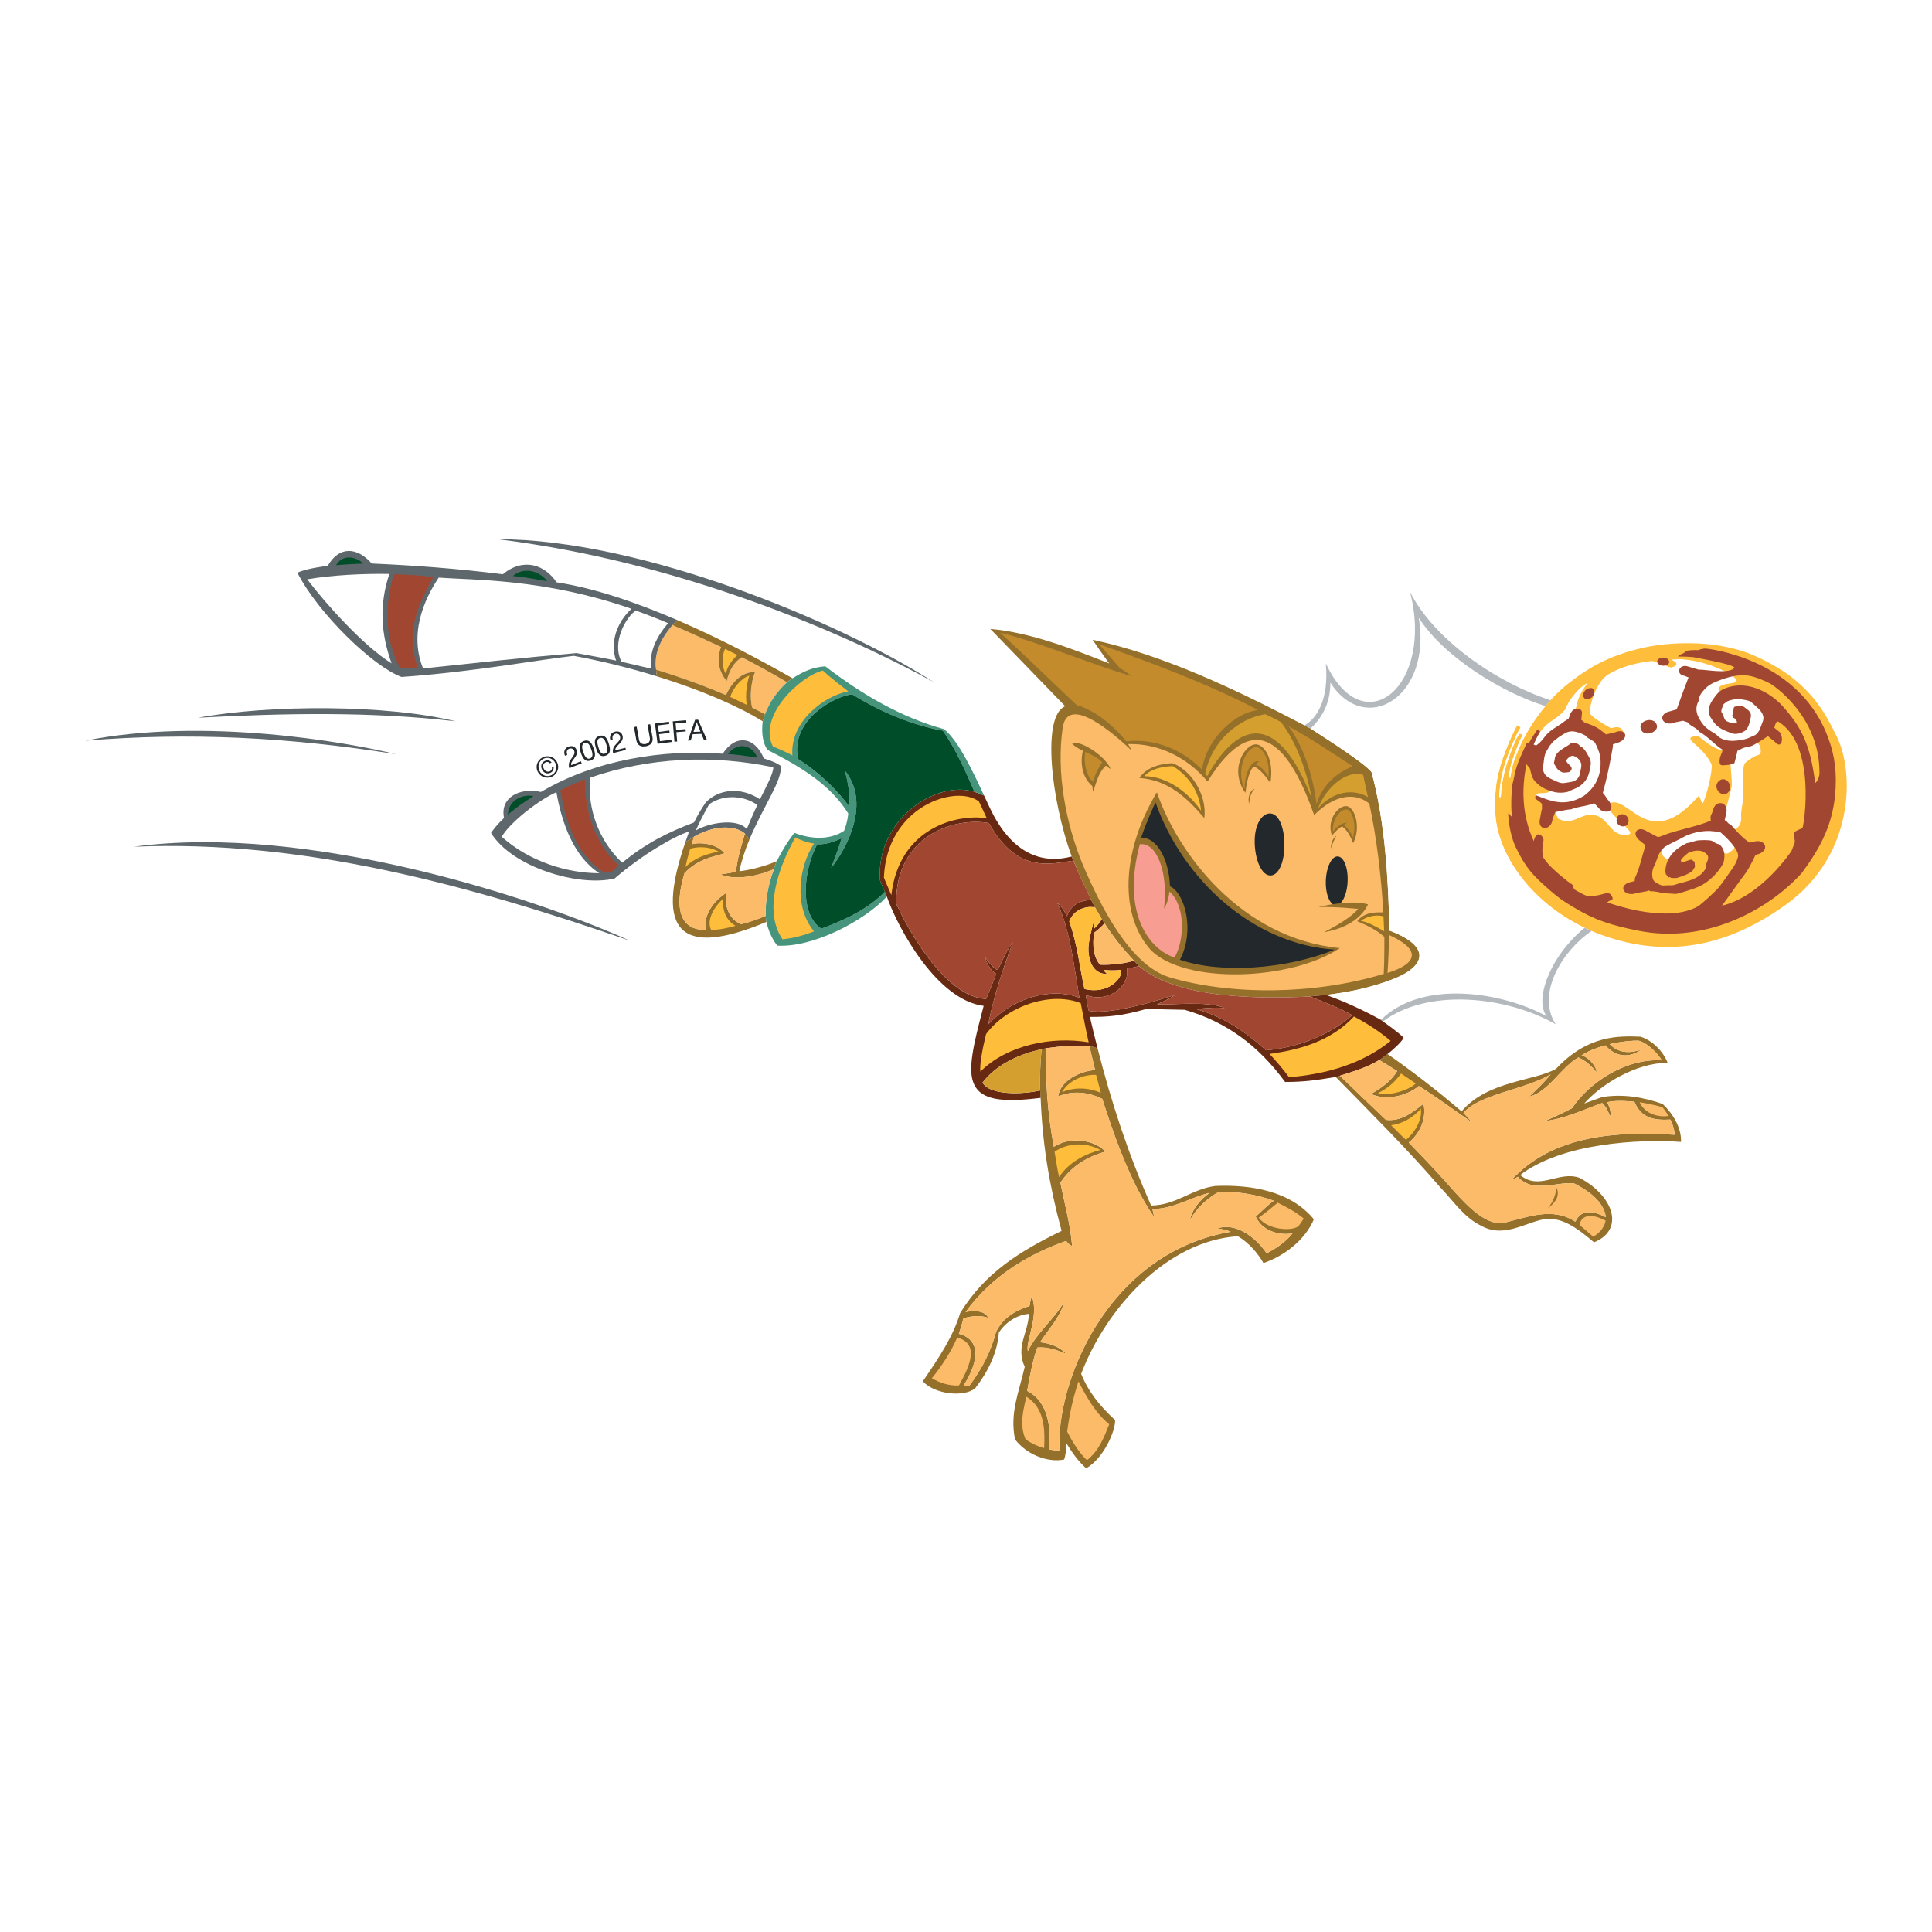 <?xml version="1.0" encoding="utf-8"?>
<!-- Generator: Adobe Illustrator 13.0.0, SVG Export Plug-In . SVG Version: 6.00 Build 14948)  -->
<!DOCTYPE svg PUBLIC "-//W3C//DTD SVG 1.0//EN" "http://www.w3.org/TR/2001/REC-SVG-20010904/DTD/svg10.dtd">
<svg version="1.0" id="Layer_1" xmlns="http://www.w3.org/2000/svg" xmlns:xlink="http://www.w3.org/1999/xlink" x="0px" y="0px"
	 width="192.756px" height="192.756px" viewBox="0 0 192.756 192.756" enable-background="new 0 0 192.756 192.756"
	 xml:space="preserve">
<g>
	<polygon fill-rule="evenodd" clip-rule="evenodd" fill="#FFFFFF" points="0,0 192.756,0 192.756,192.756 0,192.756 0,0 	"/>
	<path fill-rule="evenodd" clip-rule="evenodd" fill="#95702A" d="M107.1,85.882c0.578,1.413,1.295,2.908,1.78,3.935h0.002
		c0,0,0.231,0.487,0.374,0.735v0.003c0.254,0.438,0.638,1.094,0.666,1.143h0.005c0,0,0.205,0.336,0.265,0.422v0.003
		c0.935,1.424,1.798,2.523,2.935,3.71h-0.007c0.024,0.021,0.291,0.347,0.514,0.542l0.007,0.007
		c3.932,3.327,11.969,3.259,17.073,3.043l0.006-0.011c0,0,1.113-0.119,1.588-0.148l0.01,0.004c2.277-0.291,4.108-0.671,6.082-1.366
		c3.812-1.285,4.654-3.394,0.229-5.062c-0.122-5.062-0.414-10.787-1.798-15.832c-0.903-1.016-4.264-3.148-6.074-4.325v-0.002
		c-0.155-0.08-0.425-0.219-0.612-0.315c-6.901-3.612-14.09-7.026-21.141-8.54c0.523,0.76,1.116,1.625,1.66,2.365
		c-3.608-1.426-7.8-3.089-11.862-3.446c2.671,2.741,5.034,5.209,7.473,7.716c-2.337,0.913-1.443,9.248,0.643,14.987l-0.006,0.003
		c0.012,0.032,0.108,0.222,0.189,0.419V85.882L107.1,85.882z"/>
	<path fill-rule="evenodd" clip-rule="evenodd" fill="#FCBB69" d="M116.655,97.496c6.177,1.83,14.555,1.757,21.403-0.336
		c0.073-1.273,0.06-3.686,0.06-3.686c-0.81-0.738-1.788-1.169-2.706-1.563c0.664-0.866,1.72-0.908,2.602-0.88
		c-0.208-3.633-0.671-7.494-1.398-10.855c-1.38-1.116-3.414-0.96-5.503,1.142c-2.323-6.597-5.742-11.233-10.637-3.347
		c-2.034-2.43-4.919-3.817-7.924-3.735c0.229,0.378,0.329,0.626,0.329,0.626c-2.789-2.637-6.452-5.285-6.861-2.211
		c-0.639,4.406,0.298,9.419,1.958,13.491C109.822,90.484,112.754,96.286,116.655,97.496L116.655,97.496z"/>
	<path fill-rule="evenodd" clip-rule="evenodd" fill="#FCBB69" d="M74.006,65.582c-0.752,0.459-1.247,1.292-1.498,2.369
		c-0.834-0.938-1.03-2.291-0.562-3.395c-1.637-0.77-3.134-1.451-4.855-2.189c-1.001,1.167-1.906,2.728-1.636,4.45
		c2.719,0.82,5.125,1.744,6.978,2.529c0.687-1.498,1.763-2.36,2.892-2.277c-0.387,0.919-0.562,2.579-0.272,3.535
		c0,0,0.687,0.355,1.27,0.652c0.458-1.173,1.147-2.209,2.206-3.187C78.528,68.068,75.893,66.515,74.006,65.582L74.006,65.582z"/>
	<path fill-rule="evenodd" clip-rule="evenodd" fill="#FEBD3B" d="M178.105,90.314c7.024-5.003,6.915-13.413,5.099-16.932
		c-1.028-1.994-2.503-5.505-8.213-7.984c-4.025-1.747-8.849-1.225-10.662-0.852c-3.274,0.674-5.656,1.822-8.184,3.914
		c-1.917,1.583-3.63,4.012-4.54,6.071c-0.63,1.439-0.771,1.972-0.925,3.057c-0.139,0.009-0.109,0.061-0.157-0.105
		c0.243-1.497,0.432-1.872,1.044-3.436c0.201-0.503,0.354-0.66,0.357-0.676c0,0-0.205-0.224-0.321-0.162
		c-0.017,0.007-0.212,0.219-0.516,0.949c-0.531,1.267-1.258,3.197-1.343,5.242c0,0.219-0.192,0.164-0.149-0.015
		c0.074-2.578,1.183-4.914,1.593-5.801c0.188-0.429,0.469-0.926,0.52-0.986c0,0-0.263-0.375-0.369-0.187
		c-0.47,0.841-1.002,2.047-1.609,3.844c-0.282,1.114-0.654,2.108-0.547,4.828c0.174,4.417,4.106,9.89,10.75,12.246
		C166.543,95.675,172.484,94.321,178.105,90.314L178.105,90.314z"/>
	<path fill-rule="evenodd" clip-rule="evenodd" fill="#FFFFFF" d="M175.445,75.318c-0.444,0.107-1.019,0.527-1.314,0.79
		c-0.295,0.264-0.246,1.612-0.203,2.918c0.035,1.025-0.288,1.88-0.21,2.556c0.063,0.543-0.357,1.429-1.294,1.149
		c-1.164-0.348-0.712-0.701-0.712-0.701l0.417-1.09c0,0,0.526-1.861,0.638-2.482c0.119-0.613-0.413-3.15,0.168-3.584
		c0.144-0.11,0.326-0.224,0.531-0.329c-0.546,0.119-1.034,0.152-1.421,0.262c-0.179,0.046-0.386,0.016-0.623-0.062
		c-1.058-0.385-1.862-1.372-2.135-1.327c-1.739,0.219,0.521,0.826,1.452,2.798c0.166,0.354-0.238,2.38-0.763,3.765
		c-0.205,0.548-0.359-0.736-0.549-0.525c-4.766,5.464-6.777,0.202-8.603,0.613c-1.563,0.55,2.749,2.999,1.636,3.195
		c-1.823,0.314-1.867-1.679-3.428-1.95c-1.332-0.229-2.073,1.128-3.551,0.374c-0.342-0.582-0.743-1.689-2.157-2.186
		c-0.347-0.743,1.509,0.04,1.246-0.851c-0.056-0.294-1.819-1.72-1.849-1.991c-0.225-2.337,0.965-4.03,2.128-4.762
		c0.138-0.129,1.314-0.785,1.465-1.48c0.402-0.778,1.182-1.797,2.026-2.264c0.264-0.132-0.759,0.751-1.035,2.236
		c-0.202,0.523-0.308,1.56-0.01,1.433c0.062-0.024,1.35,1.254,2.402,1.677c0.514,0.207,1.026,0.421,1.468,0.234
		c0.248-0.102,1.1-0.545,0.642-0.978c-0.453-0.43-0.896-0.049-1.137-0.137c-1.197-0.655-2.009-1.234-2.075-1.506
		c0.009-0.729,0.604-3.028,1.857-3.83c1.186-0.729,2.854-1.173,4.325-1.334c0.389-0.001,1.626,0.611,1.941,0.646
		c0.784-0.167,0.618-0.547,0.054-0.751c-0.062-0.067,0.581-0.045,0.731-0.081c2.488,0.073,4.891,1.27,5.468,1.774
		c1.149,1.002-1.806,0.308-1.45,1.37c0.38,0.915,3.656-0.609,5.222,2.261c0.511,0.924-0.42,1.797-1.361,2.516
		c-0.19,0.146-0.383,0.266-0.57,0.369c0.119-0.021,0.219-0.03,0.311-0.026C175.632,74.054,175.891,75.212,175.445,75.318
		L175.445,75.318z"/>
	<path fill-rule="evenodd" clip-rule="evenodd" fill="#FFFFFF" d="M166.08,84.343c0,0,0.664-0.702,1.1-0.933
		c0.439-0.235,2.257-0.796,2.783-0.958c0.535-0.167,1.451-0.006,1.451-0.006s1.326,0.973,1.55,1.505
		c0.222,0.541,0.147,0.684-0.418,1.096c-0.448,0.317-0.717-0.094-0.887-0.344c-0.166-0.227-0.283-0.146-1.852-0.309
		c-1.56-0.167-1.628,0.189-2.446,0.696c-0.818,0.511-0.676,0.817-1.015,0.639C165.265,85.156,166.08,84.343,166.08,84.343
		L166.08,84.343z"/>
	<path fill-rule="evenodd" clip-rule="evenodd" fill="#A14731" d="M168.929,65.56c-0.507-0.042-1.019-0.062-1.524-0.06
		c0.068-0.046,0.05-0.106,0.121-0.145c0.213-0.083,0.357-0.142,0.463-0.203c0.112-0.062,0.187-0.119,0.25-0.207
		c0.308-0.084,0.726-0.099,1.149-0.08h0.04c0.533-0.198,0.794-0.155,0.794-0.155s8.932,0.846,12.022,8.504
		c0.65,1.597,1.004,3.231,0.897,5.395c-0.168,3.452-1.442,5.894-3.393,8.509c-3.318,3.668-9.566,7.085-16.293,5.738
		c-2.73-0.548-4.315-1.032-6.589-2.412c-0.973-0.585-1.486-0.961-2.316-1.69c-1.618-1.42-2.319-2.146-3.331-4.241
		c-0.354-0.735-0.683-1.991-0.75-3.333c0,0,0.045-0.128,0.297,0.261l0.09-0.001c-0.178-1,0.01-3.082,0.01-3.082
		c0.167-0.534,0.225-1.166,0.467-1.897c0.307-0.938,1.012-2.346,1.012-2.346c0.099-0.021,0.166,0.084,0.166,0.084
		c0.325-0.611,0.49-0.831,0.834-1.358c0.135-0.049,0.196-0.056,0.307,0.135c-0.195,0.347-0.43,0.833-0.643,1.292
		c0.045,0.044,0.128,0.083,0.263,0.105c0.656-0.478,0.745-0.816,1.16-1.22c0.418-0.402,0.799-0.581,1.319-0.937
		c0.275-0.188,0.489-0.394,0.719-0.469l0.109-0.257c0.024-0.224,0.218-0.501,0.347-0.643c0.344-0.25,0.929-0.192,0.912,0.305
		l-0.074,0.678c0.188,0.081,0.138,0.142,0.317,0.241c0.179,0.092,0.731,0.236,1.138,0.464c0.439,0.238,0.679,0.482,1.015,0.735
		l0.87-0.2c1.049-0.464,1.5,0.517,0.448,0.98l-0.634,0.214c0.015,0.112,0.004,0.233-0.024,0.362
		c-0.256,1.477-0.558,2.973-0.981,4.485c0.074,0.017,0.481,0.654,0.481,0.654c0.771,0.825,0.278,1.548-0.708,1.05l-0.634-0.685
		c-0.127,0.061-0.275,0.109-0.425,0.155l-0.473,0.11l-0.484,0.095c-0.32,0.065-0.629,0.134-0.921,0.255
		c-0.19,0.016-0.388,0.042-0.602,0.079l-0.639,0.127c-0.14,0.031-0.188,0.034-0.322,0.061c0.007,0.058-0.095,0.146-0.101,0.216
		l-0.189,0.525c-0.104,1.066-1.399,1.178-1.286,0.118c0,0,0.206-1.16,0.25-1.249c-0.041-0.092,0.003-0.302-0.029-0.405
		c-0.065-0.18-0.56-0.41-0.649-0.57c-0.053-0.098,0.016-0.221,0.073-0.298c1.316,0.497,2.801,1.257,4.768,0.054
		c1.423-1.044,1.824-2.462,1.621-3.998c-0.027-0.21-0.415-1.277-0.622-1.426l-0.582-0.344c-0.104-0.073-0.202-0.16-0.263-0.247
		c0,0-0.423-0.24-0.735-0.319c-0.316-0.078-0.512-0.144-0.862-0.078c-0.302,0.057-0.455,0.18-0.725,0.336
		c-0.372,0.213-0.884,0.651-0.884,0.651c-0.273,0.313-0.379,0.446-0.457,0.593l-0.249,0.423c-0.165,0.292-0.215,0.676-0.259,1.113
		c-0.039,0.338-0.113,0.552-0.011,0.862c0.171,0.521,0.584,0.669,1.113,0.907c0.317,0.146,0.548,0.269,0.88,0.256
		c0.169-0.008,0.976-0.161,0.976-0.161c0.491-0.207,0.641-0.55,0.675-0.892c0.019-0.163,0.209-0.627,0.09-0.969
		c-0.143-0.377-0.426-0.604-0.78-0.703c-0.295-0.036-0.616,0.329-0.671,0.438c-0.081,0.166,0.378,0.529,0.44,0.614
		c0.113,0.153,0.139,0.301-0.064,0.503c-0.089,0.14-0.747,0.115-0.747,0.115c-0.389-0.165-0.565-0.348-0.746-0.692
		c-0.06-0.115-0.145-0.184-0.117-0.31c0.068-0.281,0.082-0.354,0.079-0.428c0.071-0.366,0.31-0.608,0.613-0.832
		c0.32-0.228,0.679-0.402,0.968-0.637c0.345-0.079,0.665-0.042,0.844,0.148c0.154,0.222,0.233,0.165,0.371,0.289
		c0.289,0.272,0.388,0.532,0.567,0.828c0.184,0.291,0.288,0.612,0.188,1.01c-0.093,0.698-0.285,1.435-1.031,1.957
		c-0.208,0.149-0.38,0.221-0.583,0.306l-0.32,0.132c-0.102,0.043-0.196,0.085-0.294,0.148c-0.765,0.183-1.353,0.09-2.07-0.195
		c-0.24-0.095-0.366-0.163-0.575-0.298c-0.284-0.18-0.454-0.34-0.653-0.545c-0.373-0.381-0.439-1.137-0.53-1.312
		c-0.051-0.113-0.208-0.212-0.312-0.408c-0.527,2.449-0.445,5.194,0.724,7.691c0.023-0.174,0.076-0.347,0.185-0.506
		c0.337-0.49,0.857,0.132,0.775,0.469c-0.055,0.192-0.202,1.166-0.012,1.668c0.139,0.2,0.284,0.394,0.446,0.585
		c0.494,0.598,1.917,1.782,2.451,2.119c0.141,0.086-0.026,0.396,0.411,0.602c0.247,0.11,0.598,0.396,1.216,0.566
		c0.38-0.002,1.001-0.113,1.305-0.199c0.353-0.103,0.781-0.258,0.986,0.133c0.144,0.291,0.186,0.375-0.191,0.5
		c-0.103,0.039-0.178,0.116-0.248,0.162c1.208,0.432,6.094,2.004,8.997,0.432c0.376-0.203,1.845-1.564,2.162-1.957
		c0.318-0.38,1.356-1.876,1.487-2.084c0.135-0.218,0.478-0.878,0.408-1.165c-0.178-0.909-1.823-2.269-1.823-2.269l-0.381-0.023
		c0,0-0.517-0.039-0.608-0.054c-1.047-0.034-2.107,0.302-2.67,0.626c-0.547,0.317-1.145,0.542-1.684,0.878
		c-0.144,0.037-0.167,0.115-0.269,0.198c-0.536,0.45-0.679,1.253-0.816,1.546l-0.205,0.43c-0.069,0.139-0.274,1.007,0.13,1.374
		c0.117,0.103,0.345,0.208,0.345,0.208c0.181,0.123,0.429,0.227,0.694,0.169c0.647-0.014,0.743-0.006,0.845-0.027
		c0.584-0.194,1.233-0.316,1.808-0.534c0.588-0.225,1.122-0.586,1.44-1.195c-0.031-0.105-0.019-0.24,0.013-0.356
		c0.033-0.122,0.093-0.239,0.14-0.355c0.088-0.254,0.121-0.523-0.235-0.773c-0.458-0.361-1.078-0.231-1.617-0.061
		c-0.244,0.188-0.907,0.713-0.805,0.867c0.044,0.323,0.847-0.192,1.062-0.126l0.301,0.212c0.007,0.384,0.038,0.485,0.038,0.485
		c-0.107,0.193-0.195,0.363-0.347,0.493c-0.502,0.323-0.647,0.345-1.088,0.506c-0.136,0.049-0.369,0.123-0.369,0.123l-0.533,0.012
		c-0.134-0.035-0.137-0.176-0.306-0.047l-0.203-0.28c-0.131-0.063-0.053-0.232-0.113-0.337c0.042-1.333,0.899-2.239,2.133-2.818
		c0.158-0.023,0.309-0.059,0.464-0.106l0.465-0.139c0.304-0.079,1.394-0.096,1.596,0.018c0,0,0.19,0.133,0.328,0.2
		c0.141,0.065,0.222,0.116,0.369,0.132c0.595,0.443,0.62,1.153,0.45,1.84c-0.455,0.95-1.493,1.964-2.439,2.373
		c-0.818,0.386-2.288,0.746-2.288,0.746s-1.225-0.075-1.338-0.081l-0.438-0.107c-0.236-0.023-0.499-0.109-0.732-0.066
		c-0.081-0.022-0.159-0.062-0.239-0.098c-0.05,0.027-0.111,0.055-0.17,0.078l-0.751,0.135l-0.273,0.045
		c-1.127,0.442-1.917-0.603-0.805-1.039l0.613-0.153c0.002-0.091,0.009-0.184,0.013-0.275c0.243-0.521,0.416-1.037,0.565-1.571
		c0.155-0.526,0.292-1.079,0.46-1.597l-0.014-0.173l-0.583-0.472c-0.839-0.749-0.068-1.473,0.809-0.853l1.062,0.553l0.069-0.013
		c0.128-0.028,0.262-0.063,0.387-0.125c0.399-0.161,0.811-0.297,1.234-0.418c0.431-0.124,0.865-0.239,1.301-0.352
		c0.782-0.206,1.568-0.418,2.297-0.738c-0.04-0.134-0.045-0.295-0.018-0.461l0.229-0.52c0.153-1.097,1.501-0.976,1.345,0.13
		l-0.178,0.807c0.132,0.062,0.245,0.16,0.338,0.299l0.306,0.186c0.626,0.732,1.142,1.281,1.824,1.756l0.314-0.045
		c1.152-0.458,1.806,0.711,0.647,1.169l-0.356,0.113c0,0-0.504,1.093-0.938,1.739c-0.19,0.274-0.515,0.693-0.515,0.693l-1.89,2.626
		c3.95-0.937,6.938-5.466,6.938-5.466l0.315-0.819c0.083-0.291-0.206-0.684,0-1.065c0.061-0.095,0.711-0.369,0.772-0.395
		c0.185-0.41,1.369-8.24-2.374-10.601c-0.182-0.112-0.278,0.126-0.31,0.208l-0.092,0.26c0.01,0.026,0,0.064-0.037,0.115l0.55,0.451
		c0.428,0.581,0.202,1.688-0.421,1.035c-0.39-0.408-0.396-0.267-0.757-0.651c-0.508,0.377-1.186,0.774-1.539,0.948
		c-0.329,0.161-0.703,0.141-1.035,0.289c-0.207,0.093-0.274,0.164-0.483,0.247c0.02,0.093-0.275,1.164-0.275,1.164
		c-0.015,0.172-0.396,0.142-0.612,0.238c-0.498-0.015-0.924,0.253-0.88-0.452c0.023-0.534,0.291-0.685,0.291-1.083l-0.068-0.03
		c-0.413-0.276-0.751-0.584-1.099-0.891c-0.345-0.309-0.696-0.602-1.152-0.857c-0.085-0.116-0.172-0.199-0.275-0.282
		c-0.104-0.076-0.211-0.143-0.327-0.21c-0.108-0.062-0.212-0.127-0.315-0.203c-0.092-0.07-0.191-0.157-0.262-0.255l-0.274-0.082
		l-0.156-0.068l-0.85,0.172c-1.038,0.453-1.769-0.578-0.737-1.035l0.942-0.267c0.396-1.078,0.758-2.133,1.184-3.186l-0.413-0.165
		c-0.83-0.114-0.631-1.086,0.201-0.974l1.226,0.363c0.521-0.057,2.869,0.458,3.524-0.132
		C173.355,66.368,170.243,65.817,168.929,65.56L168.929,65.56z M177.821,70.417c1.843,2.067,2.771,3.707,3.283,7.716
		c0.219-0.166,0.422-0.624,0.425-0.964c0.07-5.667-4.607-8.832-4.995-9.013c-0.653-0.308-1.41-0.645-2.148-0.754
		c-1.025-0.151-2.263,0.211-3.215,0.629c-0.451,0.195-0.711,0.336-1.034,0.671c-0.375,0.384-0.663,0.773-0.621,1.156
		c-0.528,0.873-0.194,1.669,0.435,2.462c0.359,0.457,1.252,0.934,1.252,0.934c0.648,0.773,1.701,0.755,2.817,0.515
		c0.468-0.101,0.707-0.282,1.125-0.443c0.475-0.387,0.508-0.845,0.704-1.282c0.393-0.874-0.598-1.505-1.221-2.07
		c-0.707-0.229-1.576-0.348-2.329,0.016c-0.151,0.138-0.386,0.249-0.433,0.45c0.061,0.014-0.207,0.404-0.104,0.633
		c0.028,0.07,0.067,0.097,0.112,0.166c0.137,0.227,0.095,0.442,0.273,0.618c0.285,0.288,1.17,0.351,1.154,0.238
		c-0.041-0.435-0.381-0.475-0.381-0.475c-0.226-0.392,0.016-0.144-0.071-0.476c0.156-0.109,0.036-0.567,0.225-0.636
		c0.287-0.063,0.572-0.211,0.838-0.039c0.37,0.298,0.841,0.49,0.775,1.007c-0.049,0.433-0.261,1.246-0.591,1.436
		c-0.346,0.233-0.968,0.429-1.366,0.225c-1.06-0.369-1.528-0.672-1.967-1.414c-0.547-0.775-0.241-1.451,0.318-2.191
		c0.305-0.408,0.54-0.669,1.065-0.866C174.727,67.688,177.041,69.545,177.821,70.417L177.821,70.417z M165.367,66.118
		c-0.25-0.493,1.021-0.805,1.168-0.102C166.614,66.415,165.638,66.631,165.367,66.118L165.367,66.118z M165.293,72.308
		c0.29,0.802-1.541,1.382-1.625,0.222C163.618,71.878,164.992,71.476,165.293,72.308L165.293,72.308z M162.461,82.056
		c-0.178,0.744-1.543,0.362-1.085-0.562C161.631,80.971,162.644,81.283,162.461,82.056L162.461,82.056z M158.489,69.749
		c-0.705,0.221-0.761-1.001,0.19-1.103C159.219,68.592,159.237,69.521,158.489,69.749L158.489,69.749z M172.384,79.089
		c-0.627,0.61-1.74-0.676-0.73-1.279C172.222,77.469,173.045,78.45,172.384,79.089L172.384,79.089z"/>
	<path fill-rule="evenodd" clip-rule="evenodd" fill="#FFFFFF" d="M158.094,92.565c-5.529-2.639-8.747-7.489-8.911-11.481
		c-0.107-2.719,0.265-3.714,0.547-4.828c0.607-1.797,1.14-3.002,1.609-3.844c0.106-0.188,0.369,0.187,0.369,0.187
		c-0.051,0.06-0.332,0.557-0.52,0.986c-0.41,0.887-1.519,3.223-1.593,5.801c-0.043,0.179,0.149,0.234,0.149,0.015
		c0.085-2.045,0.812-3.976,1.343-5.242c0.304-0.73,0.499-0.942,0.516-0.949c0.116-0.062,0.321,0.162,0.321,0.162
		c-0.003,0.016-0.156,0.173-0.357,0.676c-0.612,1.563-0.801,1.938-1.044,3.436c0.048,0.166,0.019,0.114,0.157,0.105
		c0.153-1.085,0.295-1.618,0.925-3.057c0.584-1.314,1.494-2.784,2.583-4.087c-4.293-1.326-10.113-4.863-12.638-8.811
		c1.342,7.841-5.281,11.938-8.821,6.475c0.005,1.769-0.595,3.285-1.974,4.577c1.811,1.176,5.171,3.309,6.074,4.325
		c1.384,5.044,1.676,10.77,1.798,15.832c4.425,1.669,3.582,3.777-0.229,5.062c-1.974,0.695-3.805,1.075-6.085,1.366
		c1.761,0.617,3.673,1.486,5.468,2.487c4.03-4.029,11.969-2.845,16.538-0.368C153.062,99.85,154.553,95.478,158.094,92.565
		L158.094,92.565z"/>
	<path fill-rule="evenodd" clip-rule="evenodd" fill="#95702A" d="M132.781,84.666c0.131-0.421,0.36-0.948,0.558-1.295
		C133.015,83.593,132.759,84.115,132.781,84.666L132.781,84.666z"/>
	<path fill-rule="evenodd" clip-rule="evenodd" fill="#95702A" d="M124.621,80.211c0.042-0.522,0.143-1.08,0.553-1.512
		C124.694,78.848,124.457,79.599,124.621,80.211L124.621,80.211z"/>
	<path fill-rule="evenodd" clip-rule="evenodd" fill="#5E686C" d="M49.659,53.797c18.031,2.219,34.342,9.236,43.492,14.252
		C83.683,61.959,63.844,53.78,49.659,53.797L49.659,53.797z"/>
	<path fill-rule="evenodd" clip-rule="evenodd" fill="#5E686C" d="M13.352,84.477c16.898-0.712,33.33,3.8,49.483,9.377
		C53.449,89.604,30.745,82.115,13.352,84.477L13.352,84.477z"/>
	<path fill-rule="evenodd" clip-rule="evenodd" fill="#5E686C" d="M45.465,71.968c-6.806-1.693-18.594-1.68-25.695-0.361
		C28.37,71.148,37.141,70.98,45.465,71.968L45.465,71.968z"/>
	<path fill-rule="evenodd" clip-rule="evenodd" fill="#5E686C" d="M8.504,73.901c10.302-0.855,20.302-0.364,31.006,1.345
		C34.696,74.049,20.242,71.519,8.504,73.901L8.504,73.901z"/>
	<path fill-rule="evenodd" clip-rule="evenodd" fill="#95702A" d="M124.258,79.104c0.211-1.865,0.623-2.463,0.825-2.628
		c0.464,0.126,1.042,0.772,1.668,1.633c0.387-2.443-0.639-3.718-1.33-3.834C124.268,74.075,122.552,76.758,124.258,79.104
		L124.258,79.104z"/>
	<path fill-rule="evenodd" clip-rule="evenodd" fill="#95702A" d="M132.886,83.366c0.397-0.479,0.76-0.784,0.997-0.914
		c0.537,0.308,0.927,1.176,1.127,1.669c0.807-1.621,0.151-3.502-0.584-3.679C133.63,80.251,132.303,81.716,132.886,83.366
		L132.886,83.366z"/>
	<path fill-rule="evenodd" clip-rule="evenodd" fill="#22282C" d="M125.182,84.083c0.038,1.749,0.706,3.286,1.578,3.266
		c0.875-0.019,1.426-1.473,1.384-3.228c-0.041-1.753-0.633-3.024-1.506-2.962C125.857,81.214,125.138,82.325,125.182,84.083
		L125.182,84.083z"/>
	<path fill-rule="evenodd" clip-rule="evenodd" fill="#22282C" d="M133.713,90.135c0.481-0.431,0.801-1.546,0.738-2.7
		c-0.062-1.323-0.609-2.196-1.205-1.949c-0.602,0.25-1.035,1.522-0.967,2.844c0.053,0.924,0.33,1.63,0.694,1.883
		C133.246,90.369,133.512,90.327,133.713,90.135L133.713,90.135z"/>
	<path fill-rule="evenodd" clip-rule="evenodd" fill="#95702A" d="M131.539,90.495c1.756-0.041,3.964,0.188,3.964,0.188
		c-0.907,1.126-3.419,2.321-3.419,2.321c3.623-0.589,4.398-2.775,4.398-2.775C134.67,89.705,131.539,90.495,131.539,90.495
		L131.539,90.495z"/>
	<path fill-rule="evenodd" clip-rule="evenodd" fill="#5E686C" d="M65.455,66.816c-0.27-1.719,0.633-3.279,1.628-4.444l0.008-0.012
		c0.089-0.104,0.339-0.322,0.528-0.474c-4.042-1.741-8.291-3.212-12.088-3.788c-1.156-1.734-3.294-2.516-5.366-0.803
		c-4.669-0.582-8.672-0.874-13.074-1.074c-1.476-1.665-3.259-1.752-4.392,0.232c0,0-2.092,0.24-3.028,0.686
		c2.084,4.078,7.56,9.371,10.396,10.402c7.321-0.517,13.807-1.745,17.176-2.108c2.905,0.54,5.709,1.244,8.29,2.042
		c-0.025-0.188-0.06-0.45-0.07-0.657H65.455L65.455,66.816z"/>
	<path fill-rule="evenodd" clip-rule="evenodd" fill="#5E686C" d="M69.241,83.476v-0.002c2.663-1.495,4.569-0.812,5.075-0.302v0.003
		c0.187,0.181,0.336,0.416,0.446,0.609c1.372-3.324,3.343-5.995,3.128-7.371c-0.374-0.294-1.141-0.592-1.679-0.741
		c-0.918-2.229-2.868-2.423-4.106-0.473c-5.973-0.459-12.713,0.606-18.133,3.813c-2.231-0.486-4.107,0.631-3.683,2.597
		c-0.88,0.828-1.299,1.492-1.299,1.492c2.104,3.447,8.802,5.415,12.333,4.544c2.726-2.359,5.995-4.259,7.43-4.68
		c-0.129,0.357-0.254,0.703-0.369,1.042c0.739-0.469,0.852-0.531,0.852-0.531H69.241L69.241,83.476z"/>
	<path fill-rule="evenodd" clip-rule="evenodd" fill="#95702A" d="M76.335,71.239l-0.013,0.016c-0.583-0.297-1.27-0.652-1.27-0.652
		c-0.29-0.957-0.115-2.616,0.272-3.535c-1.129-0.083-2.206,0.779-2.892,2.277c-1.853-0.785-4.259-1.709-6.971-2.529
		c0.01,0.207,0.044,0.469,0.07,0.657c4.396,1.357,8.132,2.981,10.563,4.494c0.018-0.117,0.192-0.587,0.236-0.712L76.335,71.239
		L76.335,71.239z"/>
	<path fill-rule="evenodd" clip-rule="evenodd" fill="#95702A" d="M67.09,62.36l-0.008,0.012l0.008-0.006
		c1.721,0.738,3.218,1.419,4.855,2.189c-0.468,1.104-0.271,2.457,0.562,3.395c0.251-1.076,0.746-1.91,1.498-2.369
		c1.869,0.924,4.47,2.45,4.515,2.485c0.063-0.057,0.439-0.316,0.552-0.39l0.006-0.006l-0.006,0.005
		c-3.036-1.738-7.127-3.922-11.455-5.79C67.429,62.038,67.18,62.256,67.09,62.36L67.09,62.36z"/>
	<path fill-rule="evenodd" clip-rule="evenodd" fill="#95702A" d="M76.394,91.371c0,0-1.306,0.581-2.453,0.832
		c-0.865-0.323-1.751-1.379-1.456-3.135c-1.166,0.713-2.411,2.221-2.022,3.695c-1.684,0.094-3.592-0.887-2.166-5.655
		c1.417-1.471,2.97-1.646,3.994-1.965c-0.785-1.014-2.532-1.141-3.268-0.909c0,0,0.1-0.416,0.218-0.759h-0.005
		c0,0-0.113,0.062-0.852,0.531c-3.133,9.079-0.389,11.542,8.083,7.973c-0.021-0.104-0.074-0.424-0.067-0.609H76.394L76.394,91.371z"
		/>
	<path fill-rule="evenodd" clip-rule="evenodd" fill="#95702A" d="M73.439,86.955c-0.46,0.128-0.965,0.204-1.555,0.284
		c1.423,0.633,3.817,0.17,5.326-0.53c0.033-0.102,0.182-0.566,0.291-0.794l-0.007-0.002c-1.101,0.513-2.842,0.928-3.731,1.01
		c0.23-1.093,0.584-2.145,0.999-3.138c-0.11-0.194-0.26-0.428-0.446-0.609C73.951,84.453,73.534,85.688,73.439,86.955L73.439,86.955
		z"/>
	<path fill-rule="evenodd" clip-rule="evenodd" fill="#95702A" d="M108.688,104.361v0.002c0,0,0.318,1.333,0.567,2.396
		c-1.463,0.099-3.475,1.017-3.689,2.634c1.452-0.617,3.04-0.439,4.405,0.242c0.906,2.819,2.693,8.274,5.173,11.783
		c0,0-0.046-0.321-0.177-0.802c2.034,0.038,3.906-1.188,5.733-1.608c-0.896,0.607-1.802,1.677-1.977,2.727
		c0.638-1.177,1.683-2.154,2.901-2.837c1.745-0.011,3.65,0.228,5.458,0.9c-0.611,0.442-1.241,1.071-1.799,1.587
		c0.821,1.82,3.106,1.841,3.689,1.646c-0.728,0.93-1.707,1.544-2.596,2.013c-1.173-1.717-3.186-3.11-4.94-2.475
		c0.497,0.057,0.96,0.149,1.344,0.325c-12.511,2.165-17.492,15.428-17.062,21.79c0,0-0.356,0.087-1.084-0.09
		c0.234-1.896,0.066-4.691-2.155-5.823c0.282-1.528,0.495-2.833,1.01-4.325c1.044-0.086,1.935,0.247,2.891,0.629
		c-0.695-0.747-1.772-1.083-2.609-1.155c0.864-1.343,2.031-2.533,2.408-4.041c-0.994,1.715-2.748,3.113-3.636,4.92
		c-0.221-1.021,1.159-3.573,0.395-5.479c0,0-0.169,0.504-0.223,0.979c-1.444,0.469-2.6,1.136-3.333,2.561
		c-0.503,1.905-1.384,3.688-2.668,5.388c0,0-0.326,0.037-0.595,0.021c1.607-2.535,1.729-4.604-0.458-5.195
		c0.178-0.476,0.464-1.544,0.464-1.544c0.998-0.297,1.849-0.273,2.471-0.042c-0.355-0.849-1.729-0.705-2.261-0.588
		c2.705-3.71,6.394-5.795,10.034-7.095c0.149,0.232,0.414,0.447,0.596,0.514c-0.167-2.129-0.742-4.137-1.167-6.316
		c1.089-1.68,2.782-2.649,4.493-3.098c-1.08-1.229-3.632-1.519-5.149-0.484c-0.632-3.38-0.842-6.544-0.789-9.834
		c-0.01,0-0.232,0.054-0.438,0.095c-0.142,1.573-0.17,2.654-0.145,4.115l-0.012,0.004l0.012,0.008c0,0,0.042,0.429,0.054,0.734
		c0.184,4.64,0.859,8.695,2.089,13.262c-4.155,2.029-7.649,4.176-10.12,8.204c-0.718,2.385-2.114,4.44-3.727,6.808
		c1.282,1.354,4.152,1.577,5.229,0.694c1.283-1.661,2.219-3.547,2.358-5.573c0.697-1.025,1.794-1.753,2.997-1.854
		c-0.054,1.882-1.349,3.308-0.412,5.281c-0.602,2.608-1.51,4.62-0.968,7.249c1.13,1.476,3.205,2.332,4.889,2.004
		c0.168-0.39,0.192-0.945,0.238-1.613c0.567,0.92,1.176,1.786,1.97,2.492c1.781-1.035,2.926-3.76,2.889-4.812
		c-1.491-1.361-2.695-2.861-3.39-4.619c2.529-6.628,8.589-13.266,15.634-13.729c1.082,0.631,1.995,1.698,2.557,2.677
		c2.008-0.677,4.124-2.245,5.026-4.364c-2.357-2.873-6.373-3.469-9.821-3.327c-2.383,0.303-3.885,1.921-6.415,1.952
		c-2.271-5.103-3.958-10.246-5.345-15.689C109.164,104.473,108.812,104.365,108.688,104.361L108.688,104.361z"/>
	<path fill-rule="evenodd" clip-rule="evenodd" fill="#95702A" d="M143.678,118.441c1.419,1.481,2.393,3.052,4.173,3.891
		c2.066,1.125,4.071-0.183,5.873-0.621c1.927-0.489,3.583,0.78,5.31,2.232c3.096-1.242,1.968-4.643-1.464-6.44
		c-2.097-0.711-3.985,1.334-5.903-0.271c4.188-3.204,11.881-3.6,16.047-3.305c0.057-1.4-0.79-2.793-1.825-3.781
		c-1.998-0.7-3.957-1.021-6.033-0.696c-0.733,0.262-1.794,0.645-1.794,0.645c1.702-1.94,5.177-4.054,8.317-4.067
		c-0.458-1.172-1.544-2.238-2.71-2.599c-2.163-0.078-5.249-0.183-8.425,3.206c-2.104,1.215-6.848,1.184-9.423,4.246
		c-2.63-2.245-4.878-3.959-7.384-5.726l0.005-0.004h-0.005c0,0-0.621,0.484-0.826,0.607c0.021,0.012,0.575,0.326,1.79,1.099
		c-0.672,1.078-1.615,1.715-2.615,2.287c1.497,0.688,3.56,0.215,4.771-0.794c1.884,1.183,3.416,2.335,5.241,3.586
		c-0.16-0.24-0.575-0.697-0.791-0.893c1.53-1.869,6.106-2.312,8.707-3.857c-0.676,0.826-1.417,1.52-2.147,2.226
		c1.948-0.473,3.134-2.899,4.908-3.912c0.777,0.351,1.322,0.865,1.805,1.477c0.053-0.428-0.646-1.454-1.484-1.686
		c0.718-0.47,1.504-0.75,2.373-0.996c1.532,1.726,3.161,0.744,3.551,0.447c-1.138,0.344-2.213,0.358-3.124-0.569
		c0.873-0.218,2.119-0.363,2.902-0.345c0.954,0.262,1.939,1.342,2.299,1.963c-3.717-0.232-7.376,2.363-8.948,4.771
		c0,0-0.924,0.495-2.688,1.281c1.965-0.231,3.769-1.112,5.682-1.797c0.414,0.339,0.639,0.955,0.809,1.315
		c0.123-0.372-0.08-1.005-0.315-1.384c0.911-0.271,2.725-0.056,2.725-0.056c0.69,1.608,1.86,1.871,3.582,1.779
		c0,0,0.44,0.815,0.427,1.515c-5.638-0.339-12.059-0.061-16.284,4.523c0.296-0.097,0.652-0.333,0.652-0.333
		c1.474,1.729,4.117,0.398,5.653,0.684c1.05,0.544,2.909,1.629,3.124,3.355c-1.026-0.535-2.409-0.967-3.041,0.441
		c-2.284-1.484-4.693-0.469-7.086,0.104c-1.76,0.369-3.694-1.685-4.989-3.111c-1.537-1.772-2.86-3.134-4.55-4.889
		c1.258-0.999,1.774-2.565,1.473-3.871c-1.081,0.882-2.273,1.798-3.75,1.607c-1.471-1.383-3.028-2.899-4.594-4.401h0.004h-0.004
		c-0.092,0.032-0.262,0.094-0.416,0.119C136.811,111.075,140.416,114.645,143.678,118.441L143.678,118.441z"/>
	<path fill-rule="evenodd" clip-rule="evenodd" fill="#672912" d="M140.046,103.543c-0.486-0.539-2.073-1.635-2.073-1.635h0.003
		c-0.125-0.108-0.19-0.147-0.193-0.154l-0.001,0.004c-1.795-1.001-3.707-1.87-5.468-2.487h0.003l-0.01-0.004
		c-0.475,0.029-1.588,0.149-1.588,0.149l-0.006,0.01h0.023c1.412,0.575,2.832,1.093,4.167,1.855
		c-2.399,2.133-5.635,3.25-8.598,3.506c-2.126-1.96-4.467-3.442-7.027-4.125c0.927-0.055,1.813-0.186,2.903-0.088
		c-1.64-0.753-5.354-0.277-6.754-0.384c0.653-0.239,1.548-0.727,1.808-0.92c-1.45,0.454-6.348,2.022-8.612,1.58
		c-0.135-0.562-0.298-1.591-0.298-1.591c2.133,0.887,4.451-0.86,4.102-2.61c0.894-0.172,1.206-0.268,1.206-0.268h0.007l-0.007-0.006
		c-0.223-0.195-0.489-0.521-0.514-0.542c-0.762,0.286-2.266,0.458-3.381,0.416c-0.682-0.863-0.731-1.862-0.596-3.169
		c0.792-0.608,1.046-0.956,1.046-0.956h0.003V92.12c-0.06-0.086-0.265-0.422-0.265-0.422h-0.005l0.003,0.002
		c0,0-0.248,0.492-0.771,0.949c-0.012-0.401-0.037-0.737-0.037-0.737c-0.153,0.722-0.588,2.073-0.521,3.009
		c0.085,1.186,0.581,2.275,1.869,2.251c-0.198-0.134-0.361-0.409-0.361-0.409c1.028,0.127,1.756-0.008,1.756-0.008
		c0.188,0.844-1.319,2.495-3.662,1.916c-0.47-2.051-0.688-4.438-1.519-6.738c0.546-1.479,2.188-1.54,2.573-1.383l0.003,0.004v-0.002
		c-0.143-0.248-0.374-0.734-0.374-0.734l-0.002-0.001l0.002,0.001c-0.92-0.055-2.012,0.371-2.431,1.597
		c-0.246-0.493-0.494-0.949-0.953-1.319c1.302,2.839,1.63,6.19,2.195,9.443c-2.997-1.101-6.718,0.092-9.096,2.66
		c0.558-2.805,1.389-5.314,2.453-8.174c-0.647,0.869-1.054,1.793-1.488,2.747c-0.428-0.023-1.277-1.278-1.277-1.278
		s0.208,1.074,1.102,1.665c-0.283,0.795-0.601,1.539-1.005,2.51c-4.44-0.242-8.24-7.932-8.966-9.499
		c-0.093-6.798,5.788-8.681,9.249-8.05c2.778,4.947,5.87,4.125,8.424,3.749l0.011,0.014v-0.009
		c-0.081-0.198-0.178-0.388-0.189-0.419c-4.634,1.226-6.913-2.647-7.546-3.69c-0.314-0.524-0.72-1.39-1.183-2.39
		c-0.394-0.17-0.744-0.313-0.953-0.372c-3.898-1.211-9.86,2.828-9.43,8.826c0,0,0.204,0.491,0.48,1.146l0.002,0.002
		c0,0,0.136,0.309,0.2,0.478v0.002c1.169,3.31,5.073,10.337,9.662,10.896c-1.065,4.002-1.613,6.4-0.962,7.82
		c0.708,1.56,2.777,1.849,6.639,1.36l0.006,0.008c-0.012-0.306-0.054-0.734-0.054-0.734l-0.012-0.008
		c-1.672,0.383-5.013,0.524-5.729-0.791c1.444-1.895,3.794-2.868,5.885-3.328c0.205-0.041,0.428-0.095,0.438-0.095
		c1.628-0.232,2.773-0.287,4.334-0.223c0.124,0.004,0.476,0.111,0.815,0.22c-0.264-1.034-0.518-2.073-0.763-3.134
		c1.57,0.021,3.095-0.055,5.642-0.788c1.37,0.046,2.584,0.051,3.812,0.086c4.143,1.184,7.372,3.576,10.021,7.2
		c1.855-0.003,3.051-0.162,5.044-0.501c0.154-0.025,0.324-0.087,0.416-0.119h0.004c1.313-0.413,2.72-0.829,3.927-1.567h0.004
		c0.205-0.123,0.826-0.607,0.826-0.607h0.005C139.08,104.674,139.84,103.928,140.046,103.543L140.046,103.543z"/>
	<path fill-rule="evenodd" clip-rule="evenodd" fill="#47947D" d="M88.281,88.975l-0.002-0.002l0.007,0.017
		c-1.777,1.771-4.055,2.821-6.342,3.663c-2.164-1.392-1.837-5.738-0.414-8.423c0.824,0.057,1.725-0.254,2.442-0.603
		c-0.283,0.978-0.648,1.906-1.05,2.97c1.67-2.082,3.938-6.555,1.364-9.717c0.338,1.218,0.535,2.394,0.433,3.577
		c-1.028-1.41-2.729-3.217-5.1-4.732c-0.838-4.03,3.929-6.353,5.394-6.458c2.865,1.765,5.875,3.054,9.06,3.631
		c1.334,1.915,2.278,4.117,3.155,6.104c0.209,0.058,0.56,0.201,0.953,0.37c-1.093-2.349-2.527-5.444-3.986-6.624
		c-4.239-1.152-8.193-3.452-11.859-6.272c-1.298,0.114-2.115,0.479-3.258,1.195l-0.006,0.006c-0.113,0.074-0.488,0.333-0.552,0.39
		l0.007,0.001c-1.054,0.973-1.742,2.001-2.193,3.171l-0.004,0.016c-0.044,0.125-0.219,0.595-0.236,0.712v0.002
		c-0.107,0.889-0.082,2.08,0.497,2.858c3.148,1.593,6.263,3.432,8.041,6.342c0,0-0.065,0.845-0.417,1.718
		c-1.458,0.98-3.422,0.812-4.956,0.21c0,0-0.799,0.931-1.758,2.814h-0.007l0.007,0.002c-0.109,0.228-0.258,0.693-0.291,0.794
		l0.004-0.002c-0.585,1.591-0.858,3.037-0.821,4.666H76.4c-0.006,0.185,0.046,0.505,0.067,0.609v-0.002
		c0.336,1.524,1.085,2.367,1.085,2.367c3.451,0.222,8.599-2.385,10.929-4.89v-0.002C88.417,89.283,88.281,88.975,88.281,88.975
		L88.281,88.975z"/>
	<path fill-rule="evenodd" clip-rule="evenodd" fill="#B4B9BE" d="M154.188,70.444c0.162-0.199,0.33-0.395,0.507-0.586
		c-5.339-1.718-11.628-6.033-14.026-10.828c2.452,9.367-4.593,15.299-8.395,7.149c0.335,3.663-0.923,5.526-2.131,6.185
		c0.188,0.101,0.457,0.24,0.612,0.319c1.381-1.292,1.979-2.81,1.974-4.575c3.54,5.463,10.163,1.367,8.821-6.475
		C144.075,65.582,149.898,69.118,154.188,70.444L154.188,70.444z"/>
	<path fill-rule="evenodd" clip-rule="evenodd" fill="#B4B9BE" d="M158.796,92.886c-0.243-0.101-0.474-0.208-0.702-0.32
		c-3.541,2.912-5.031,7.284-3.774,8.824c-4.569-2.477-12.503-3.661-16.537,0.364c0.003,0.007,0.068,0.046,0.193,0.154
		c4.529-3.379,12.383-2.498,17.242,0.287C153.158,99.023,156.101,94.653,158.796,92.886L158.796,92.886z"/>
	<path fill-rule="evenodd" clip-rule="evenodd" fill="#22282C" d="M54.15,75.557c0.525-0.255,1.166-0.055,1.43,0.487
		c0.269,0.553,0.031,1.181-0.494,1.436c-0.527,0.257-1.17,0.058-1.44-0.495C53.383,76.443,53.624,75.814,54.15,75.557L54.15,75.557z
		 M55.018,77.339c0.445-0.217,0.616-0.739,0.387-1.21c-0.223-0.457-0.742-0.646-1.186-0.43c-0.45,0.219-0.621,0.744-0.398,1.201
		C54.051,77.371,54.568,77.558,55.018,77.339L55.018,77.339z M55.217,76.456c0.067,0.276-0.045,0.521-0.281,0.636
		c-0.348,0.169-0.694,0.026-0.858-0.311c-0.166-0.342-0.074-0.689,0.278-0.861c0.244-0.118,0.51-0.082,0.673,0.156l-0.162,0.078
		c-0.097-0.129-0.27-0.176-0.439-0.094c-0.255,0.125-0.297,0.383-0.177,0.629c0.117,0.242,0.372,0.379,0.616,0.26
		c0.169-0.083,0.237-0.252,0.186-0.416L55.217,76.456L55.217,76.456z"/>
	<path fill-rule="evenodd" clip-rule="evenodd" fill="#22282C" d="M56.372,75.404c-0.169-0.376-0.057-0.75,0.342-0.907
		c0.329-0.13,0.665-0.042,0.805,0.309c0.131,0.332-0.026,0.588-0.201,0.827c-0.181,0.236-0.38,0.454-0.333,0.706l0.968-0.383
		l0.08,0.199l-1.23,0.487c-0.14-0.461,0.022-0.709,0.224-0.979c0.24-0.323,0.356-0.504,0.253-0.764
		c-0.081-0.205-0.299-0.275-0.499-0.197c-0.264,0.104-0.279,0.391-0.182,0.613L56.372,75.404L56.372,75.404z"/>
	<path fill-rule="evenodd" clip-rule="evenodd" fill="#22282C" d="M58.256,73.925c0.599-0.208,0.829,0.33,0.975,0.754
		c0.146,0.421,0.299,0.986-0.301,1.193c-0.6,0.208-0.827-0.33-0.975-0.751C57.81,74.697,57.656,74.133,58.256,73.925L58.256,73.925z
		 M58.86,75.67c0.392-0.136,0.226-0.623,0.126-0.91c-0.098-0.283-0.27-0.768-0.661-0.632s-0.226,0.623-0.127,0.906
		C58.297,75.321,58.468,75.805,58.86,75.67L58.86,75.67z"/>
	<path fill-rule="evenodd" clip-rule="evenodd" fill="#22282C" d="M59.803,73.426c0.608-0.182,0.813,0.365,0.942,0.796
		c0.128,0.427,0.257,0.997-0.351,1.178c-0.608,0.183-0.813-0.365-0.941-0.792C59.323,74.178,59.194,73.608,59.803,73.426
		L59.803,73.426z M60.332,75.195c0.397-0.119,0.253-0.613,0.166-0.903c-0.087-0.288-0.236-0.78-0.634-0.661
		c-0.397,0.119-0.252,0.612-0.167,0.9C59.784,74.822,59.935,75.314,60.332,75.195L60.332,75.195z"/>
	<path fill-rule="evenodd" clip-rule="evenodd" fill="#22282C" d="M60.897,73.854c-0.121-0.395,0.04-0.751,0.455-0.855
		c0.344-0.087,0.667,0.043,0.759,0.409c0.088,0.346-0.1,0.58-0.306,0.794c-0.209,0.211-0.435,0.401-0.42,0.658l1.009-0.255
		l0.053,0.208l-1.284,0.325c-0.08-0.476,0.115-0.701,0.347-0.944c0.281-0.289,0.42-0.454,0.35-0.726
		c-0.054-0.213-0.261-0.311-0.469-0.258c-0.274,0.069-0.327,0.352-0.259,0.585L60.897,73.854L60.897,73.854z"/>
	<path fill-rule="evenodd" clip-rule="evenodd" fill="#22282C" d="M64.868,72.253L64.6,72.301l0.229,1.283
		c0.064,0.354-0.087,0.581-0.425,0.643c-0.354,0.063-0.591-0.095-0.655-0.449l-0.229-1.284l-0.268,0.048l0.23,1.283
		c0.095,0.535,0.445,0.719,0.963,0.627c0.501-0.09,0.743-0.409,0.652-0.917L64.868,72.253L64.868,72.253z"/>
	<polygon fill-rule="evenodd" clip-rule="evenodd" fill="#22282C" points="65.346,72.185 66.743,72.005 66.773,72.232 
		65.645,72.376 65.727,73.021 66.778,72.886 66.808,73.112 65.756,73.248 65.845,73.948 66.983,73.803 67.011,74.029 65.605,74.208 
		65.346,72.185 	"/>
	<polygon fill-rule="evenodd" clip-rule="evenodd" fill="#22282C" points="67.289,74.003 67.56,73.98 67.481,73.049 68.416,72.971 
		68.397,72.743 67.462,72.821 67.407,72.174 68.474,72.085 68.455,71.857 67.119,71.969 67.289,74.003 	"/>
	<path fill-rule="evenodd" clip-rule="evenodd" fill="#22282C" d="M69.349,71.815l0.299-0.012l0.878,2.008l-0.3,0.011l-0.247-0.605
		l-0.863,0.034l-0.205,0.624l-0.28,0.01L69.349,71.815L69.349,71.815z M69.192,73.02l0.692-0.027l-0.378-0.938h-0.005L69.192,73.02
		L69.192,73.02z"/>
	<path fill-rule="evenodd" clip-rule="evenodd" fill="#FFFFFF" d="M66.65,62.174c-1.086-0.462-2.126-0.869-3.213-1.256
		c-0.919,0.562-2.452,3.132-1.428,5.104c1.343,0.326,2.98,0.688,2.98,0.688C64.706,65.064,65.545,63.479,66.65,62.174L66.65,62.174z
		"/>
	<path fill-rule="evenodd" clip-rule="evenodd" fill="#FFFFFF" d="M63.002,60.74c-8.759-3.049-15.891-2.848-19.233-3.116
		c-0.868,1.33-3.177,5.074-1.558,9.066c5.329-0.561,9.988-1.075,15.295-1.532c1.297,0.251,2.215,0.388,3.963,0.748
		C60.825,64.078,61.562,62.062,63.002,60.74L63.002,60.74z"/>
	<path fill-rule="evenodd" clip-rule="evenodd" fill="#A14731" d="M43.241,57.566c-1.416-0.18-2.535-0.23-3.956-0.268
		c-0.94,2.922-0.882,6.896,0.672,9.357c0,0,0.582,0.092,1.757,0.022C40.316,62.87,41.902,60.082,43.241,57.566L43.241,57.566z"/>
	<path fill-rule="evenodd" clip-rule="evenodd" fill="#FFFFFF" d="M38.845,57.262c-2.612-0.039-5.63,0.101-8.197,0.534
		c1.776,2.342,5.599,6.65,8.422,8.387C38.016,63.264,37.8,60.394,38.845,57.262L38.845,57.262z"/>
	<path fill-rule="evenodd" clip-rule="evenodd" fill="#004E29" d="M51.16,57.466c1.118,0.104,2.227,0.311,3.416,0.523
		C54.167,57.292,52.537,56.333,51.16,57.466L51.16,57.466z"/>
	<path fill-rule="evenodd" clip-rule="evenodd" fill="#004E29" d="M36.233,56.227c-0.665-0.696-2.061-0.97-2.706,0.163
		C34.598,56.295,36.233,56.227,36.233,56.227L36.233,56.227z"/>
	<path fill-rule="evenodd" clip-rule="evenodd" fill="#FEBD3B" d="M74.763,67.407c-0.826,0.252-1.64,1.266-1.909,2.124
		c0,0,0.943,0.458,1.649,0.79C74.348,69.359,74.491,68.218,74.763,67.407L74.763,67.407z"/>
	<path fill-rule="evenodd" clip-rule="evenodd" fill="#FEBD3B" d="M72.43,67.236c0.094-0.686,0.581-1.354,1.143-1.884l-1.238-0.613
		C71.979,65.532,72.017,66.639,72.43,67.236L72.43,67.236z"/>
	<path fill-rule="evenodd" clip-rule="evenodd" fill="#004E29" d="M87.798,87.827c-0.43-5.998,5.532-10.037,9.43-8.825
		c-0.874-1.987-1.821-4.189-3.155-6.104c-3.184-0.577-6.194-1.866-9.06-3.631c-1.465,0.105-6.232,2.428-5.394,6.458
		c2.37,1.515,4.071,3.322,5.1,4.732c0.103-1.183-0.095-2.359-0.433-3.577c2.573,3.162,0.306,7.635-1.364,9.717
		c0.402-1.064,0.767-1.992,1.05-2.97c-0.718,0.348-1.619,0.659-2.442,0.603c-1.423,2.685-1.75,7.031,0.414,8.423
		c2.288-0.842,4.565-1.892,6.342-3.663C88.002,88.322,87.798,87.827,87.798,87.827L87.798,87.827z"/>
	<path fill-rule="evenodd" clip-rule="evenodd" fill="#FEBD3B" d="M81.223,84.158c-0.666-0.074-1.266-0.314-1.874-0.593
		c-1.718,2.981-3.196,7.353-1.28,10.151c1.183-0.123,2.016-0.365,3.149-0.793C79.139,90.424,79.713,86.4,81.223,84.158
		L81.223,84.158z"/>
	<path fill-rule="evenodd" clip-rule="evenodd" fill="#FEBD3B" d="M84.632,68.973c-1.825-1.383-2.536-2.074-2.536-2.074
		c-2.322,0.58-6.526,4.592-4.979,7.585c0.707,0.26,1.475,0.641,1.939,0.883C78.803,71.995,82.235,69.417,84.632,68.973
		L84.632,68.973z"/>
	<path fill-rule="evenodd" clip-rule="evenodd" fill="#FCBB69" d="M77.215,86.706c-1.506,0.703-3.907,1.166-5.33,0.533
		c0.589-0.08,1.094-0.156,1.555-0.284c0.094-1.266,0.513-2.504,0.877-3.783c-0.506-0.51-2.412-1.193-5.075,0.302
		c-0.118,0.345-0.218,0.761-0.218,0.761c0.736-0.231,2.483-0.105,3.268,0.909c-1.024,0.318-2.577,0.494-3.994,1.965
		c-1.426,4.768,0.482,5.75,2.166,5.655c-0.389-1.474,0.856-2.982,2.022-3.695c-0.295,1.756,0.591,2.812,1.456,3.135
		c1.146-0.251,2.453-0.832,2.453-0.832C76.356,89.743,76.629,88.297,77.215,86.706L77.215,86.706z"/>
	<path fill-rule="evenodd" clip-rule="evenodd" fill="#FEBD3B" d="M72.114,89.701c-0.624,0.559-1.716,1.933-1.167,3.077
		c0.829-0.008,1.521-0.158,2.427-0.411C72.356,91.753,72.095,90.775,72.114,89.701L72.114,89.701z"/>
	<path fill-rule="evenodd" clip-rule="evenodd" fill="#FEBD3B" d="M68.865,84.682c0,0-0.283,0.84-0.477,1.827
		c0.903-0.928,2.073-1.294,3.291-1.544C70.913,84.485,69.692,84.418,68.865,84.682L68.865,84.682z"/>
	<path fill-rule="evenodd" clip-rule="evenodd" fill="#FFFFFF" d="M74.503,82.712c0.78-1.865,1.06-2.394,1.06-2.394
		c-1.229-0.898-3.29-1.15-4.809-0.075c0,0-0.717,1.224-1.334,2.615C70.595,82.134,73.498,81.557,74.503,82.712L74.503,82.712z"/>
	<path fill-rule="evenodd" clip-rule="evenodd" fill="#FFFFFF" d="M75.817,79.742c0.591-1.164,1.373-2.632,1.328-3.19
		c-5.996-1.268-12.392-1-18.271,1.037c-0.301,3.159,0.929,6.343,3.199,8.486c2.404-1.971,4.588-3.043,7.169-4.019
		c0.507-1.067,1.172-1.996,1.172-1.996C71.659,78.761,73.827,78.439,75.817,79.742L75.817,79.742z"/>
	<path fill-rule="evenodd" clip-rule="evenodd" fill="#004E29" d="M75.538,75.588c-0.305-1.048-1.815-1.775-2.917-0.361
		C73.621,75.291,74.303,75.403,75.538,75.588L75.538,75.588z"/>
	<path fill-rule="evenodd" clip-rule="evenodd" fill="#A14731" d="M58.375,77.754c-0.323,0.118-1.705,0.68-2.481,1.094
		c0.588,3.124,1.472,6.295,4.407,8.234c0.372-0.038,0.782-0.156,0.782-0.156c0.277-0.265,0.645-0.569,0.645-0.569
		C59.319,84.163,58.294,80.771,58.375,77.754L58.375,77.754z"/>
	<path fill-rule="evenodd" clip-rule="evenodd" fill="#FFFFFF" d="M55.515,79.037c-1.628,0.699-4.609,2.96-5.459,4.448
		c2.774,2.491,6.554,3.641,9.739,3.635C57.242,85.485,56.036,82.077,55.515,79.037L55.515,79.037z"/>
	<path fill-rule="evenodd" clip-rule="evenodd" fill="#004E29" d="M50.668,81.273c0.813-0.679,1.579-1.229,2.555-1.839
		C52.455,79.211,50.733,79.644,50.668,81.273L50.668,81.273z"/>
	<path fill-rule="evenodd" clip-rule="evenodd" fill="#FEBD3B" d="M135.086,101.414c-2.309,2.457-5.357,3.312-8.425,3.734
		c0.689,0.75,1.342,1.499,1.94,2.319c3.56-0.272,7.286-1.283,10.141-3.618C137.655,102.921,136.42,102.12,135.086,101.414
		L135.086,101.414z"/>
	<path fill-rule="evenodd" clip-rule="evenodd" fill="#A14731" d="M130.736,99.426c-5.107,0.216-13.165,0.287-17.104-3.043
		c0,0-0.312,0.095-1.206,0.267c0.35,1.749-1.969,3.497-4.102,2.61c0,0,0.163,1.03,0.298,1.591c2.265,0.442,7.162-1.126,8.612-1.58
		c-0.26,0.194-1.154,0.681-1.808,0.919c1.4,0.107,5.114-0.368,6.754,0.385c-1.09-0.098-1.977,0.033-2.903,0.089
		c2.561,0.682,4.901,2.164,7.027,4.124c2.963-0.255,6.198-1.373,8.598-3.505C133.568,100.519,132.148,100.001,130.736,99.426
		L130.736,99.426z"/>
	<path fill-rule="evenodd" clip-rule="evenodd" fill="#FEBD3B" d="M98.38,103.169c-0.327,1.334-0.66,2.99-0.568,3.743
		c2.7-2.679,7.138-3.532,10.805-2.92c-0.302-1.345-0.511-2.46-0.791-3.907C104.796,98.872,100.396,100.407,98.38,103.169
		L98.38,103.169z"/>
	<path fill-rule="evenodd" clip-rule="evenodd" fill="#D49F2E" d="M103.917,104.679c-2.091,0.46-4.44,1.435-5.885,3.329
		c0.716,1.314,4.066,1.166,5.74,0.786C103.747,107.333,103.775,106.252,103.917,104.679L103.917,104.679z"/>
	<path fill-rule="evenodd" clip-rule="evenodd" fill="#FEBD3B" d="M109.925,91.7c0,0-0.402-0.696-0.672-1.15
		c-0.385-0.157-2.027-0.096-2.573,1.383c0.831,2.3,1.049,4.688,1.519,6.739c2.343,0.578,3.85-1.073,3.662-1.917
		c0,0-0.728,0.135-1.756,0.009c0,0,0.163,0.275,0.361,0.411c-1.288,0.021-1.784-1.067-1.869-2.253
		c-0.067-0.936,0.367-2.287,0.521-3.008c0,0,0.025,0.336,0.037,0.737C109.677,92.192,109.925,91.7,109.925,91.7L109.925,91.7z"/>
	<path fill-rule="evenodd" clip-rule="evenodd" fill="#FCBB69" d="M109.143,93.08c-0.136,1.306-0.086,2.305,0.596,3.168
		c1.115,0.042,2.619-0.13,3.388-0.415c-1.137-1.187-2-2.289-2.938-3.71C110.188,92.123,109.935,92.472,109.143,93.08L109.143,93.08z
		"/>
	<path fill-rule="evenodd" clip-rule="evenodd" fill="#A14731" d="M107.693,99.538c-0.565-3.252-0.894-6.604-2.195-9.443
		c0.459,0.37,0.707,0.827,0.953,1.319c0.419-1.226,1.511-1.651,2.431-1.598c-0.487-1.027-1.204-2.529-1.793-3.948
		c-2.554,0.375-5.646,1.198-8.424-3.75c-3.461-0.631-9.342,1.251-9.249,8.05c0.726,1.567,4.526,9.256,8.966,9.499
		c0.404-0.97,0.722-1.715,1.005-2.51c-0.894-0.591-1.102-1.665-1.102-1.665s0.85,1.255,1.277,1.278
		c0.435-0.954,0.841-1.879,1.488-2.747c-1.064,2.86-1.896,5.369-2.453,8.174C100.976,99.63,104.696,98.437,107.693,99.538
		L107.693,99.538z"/>
	<path fill-rule="evenodd" clip-rule="evenodd" fill="#FEBD3B" d="M98.45,81.639c-0.329-0.728-0.779-1.666-0.779-1.666
		c-2.231-1.756-9.197,0.406-9.486,7.587c0,0,0.353,0.866,0.746,1.749C89.688,82.588,95.465,81.18,98.45,81.639L98.45,81.639z"/>
	<path fill-rule="evenodd" clip-rule="evenodd" fill="#FCBB69" d="M129.541,122.341c0.225-0.266,0.53-0.772,0.53-0.772
		c-0.847-0.69-1.672-1.112-2.593-1.577c-0.662,0.563-1.173,0.972-1.891,1.503C126.464,122.706,128.867,122.871,129.541,122.341
		L129.541,122.341z"/>
	<path fill-rule="evenodd" clip-rule="evenodd" fill="#FCBB69" d="M104.354,104.584c-0.053,3.289,0.157,6.454,0.789,9.834
		c1.518-1.034,4.069-0.745,5.149,0.484c-1.711,0.448-3.404,1.418-4.493,3.098c0.425,2.18,1,4.188,1.167,6.316
		c-0.182-0.066-0.446-0.281-0.596-0.514c-3.641,1.3-7.329,3.385-10.034,7.095c0.532-0.117,1.905-0.261,2.261,0.588
		c-0.622-0.231-1.473-0.255-2.471,0.042c0,0-0.286,1.068-0.464,1.544c2.187,0.592,2.065,2.66,0.458,5.195
		c0.27,0.017,0.595-0.021,0.595-0.021c1.285-1.699,2.166-3.482,2.668-5.388c0.733-1.425,1.889-2.092,3.333-2.561
		c0.054-0.475,0.223-0.979,0.223-0.979c0.765,1.905-0.615,4.457-0.395,5.479c0.888-1.807,2.642-3.205,3.636-4.92
		c-0.377,1.508-1.544,2.698-2.408,4.041c0.837,0.072,1.914,0.408,2.609,1.155c-0.956-0.382-1.847-0.715-2.891-0.629
		c-0.515,1.492-0.728,2.797-1.01,4.325c2.222,1.132,2.39,3.927,2.155,5.823c0.728,0.177,1.084,0.09,1.084,0.09
		c-0.431-6.362,4.551-19.625,17.062-21.79c-0.384-0.176-0.847-0.269-1.344-0.325c1.755-0.636,3.768,0.758,4.94,2.475
		c0.889-0.469,1.868-1.083,2.596-2.013c-0.583,0.195-2.868,0.175-3.689-1.646c0.558-0.516,1.188-1.145,1.799-1.587
		c-1.808-0.673-3.713-0.911-5.458-0.9c-1.219,0.683-2.264,1.66-2.901,2.837c0.175-1.05,1.08-2.119,1.977-2.727
		c-1.827,0.42-3.699,1.646-5.733,1.608c0.131,0.48,0.177,0.802,0.177,0.802c-2.479-3.509-4.267-8.964-5.173-11.783
		c-1.365-0.682-2.953-0.859-4.405-0.242c0.215-1.617,2.227-2.535,3.689-2.634c-0.249-1.062-0.567-2.396-0.567-2.396
		C107.128,104.297,105.982,104.352,104.354,104.584L104.354,104.584z"/>
	<path fill-rule="evenodd" clip-rule="evenodd" fill="#FCBB69" d="M108.446,145.686c1.198-0.935,1.724-2.32,2.217-3.586
		c-1.391-1.136-2.269-2.761-3.065-4.271c-0.526,1.624-0.866,3.035-1.128,5.006C106.959,143.785,107.612,144.895,108.446,145.686
		L108.446,145.686z"/>
	<path fill-rule="evenodd" clip-rule="evenodd" fill="#FCBB69" d="M102.402,139.354c-0.358,1.488-0.688,2.85-0.078,4.254
		c0.465,0.326,0.999,0.624,1.85,0.871C104.26,142.697,104.242,140.47,102.402,139.354L102.402,139.354z"/>
	<path fill-rule="evenodd" clip-rule="evenodd" fill="#FCBB69" d="M95.5,133.445c-0.583,1.373-1.51,2.819-2.528,4.06
		c0.781,0.471,1.757,0.778,2.702,0.725C96.881,136.091,97.667,134.062,95.5,133.445L95.5,133.445z"/>
	<path fill-rule="evenodd" clip-rule="evenodd" fill="#FEBD3B" d="M109.784,114.734c-1.452-0.817-3.3-0.707-4.571,0.173
		c0.141,0.904,0.272,1.733,0.453,2.53C106.673,115.903,108.332,115.109,109.784,114.734L109.784,114.734z"/>
	<path fill-rule="evenodd" clip-rule="evenodd" fill="#FEBD3B" d="M105.957,108.959c2.042-0.829,3.721,0.023,3.875,0.074
		c-0.246-0.918-0.473-1.794-0.473-1.794C108.075,107.172,106.586,107.839,105.957,108.959L105.957,108.959z"/>
	<path fill-rule="evenodd" clip-rule="evenodd" fill="#FCBB69" d="M157.586,122.21c0,0,0.567,0.473,1.365,1.173
		c1.13-0.625,1.24-1.597,1.24-1.597C159.289,121.285,157.844,120.904,157.586,122.21L157.586,122.21z"/>
	<path fill-rule="evenodd" clip-rule="evenodd" fill="#FCBB69" d="M160.213,121.445c-0.215-1.727-2.074-2.812-3.124-3.355
		c-1.536-0.285-4.18,1.045-5.653-0.684c0,0-0.356,0.236-0.652,0.333c4.226-4.584,10.646-4.862,16.284-4.523
		c0.014-0.699-0.427-1.515-0.427-1.515c-1.722,0.092-2.892-0.171-3.582-1.779c0,0-1.813-0.215-2.725,0.056
		c0.235,0.379,0.438,1.012,0.315,1.384c-0.17-0.36-0.395-0.977-0.809-1.315c-1.913,0.685-3.717,1.565-5.682,1.797
		c1.764-0.786,2.688-1.281,2.688-1.281c1.572-2.408,5.231-5.004,8.948-4.771c-0.359-0.621-1.345-1.701-2.299-1.963
		c-0.783-0.019-2.029,0.127-2.902,0.345c0.911,0.928,1.986,0.913,3.124,0.569c-0.39,0.297-2.019,1.278-3.551-0.447
		c-0.869,0.246-1.655,0.526-2.373,0.996c0.839,0.231,1.537,1.258,1.484,1.686c-0.482-0.611-1.027-1.126-1.805-1.477
		c-1.774,1.013-2.96,3.439-4.908,3.912c0.73-0.706,1.472-1.399,2.147-2.226c-2.601,1.545-7.177,1.988-8.707,3.857
		c0.216,0.195,0.631,0.652,0.791,0.893c-1.825-1.251-3.357-2.403-5.241-3.586c-1.211,1.009-3.273,1.482-4.771,0.794
		c1-0.572,1.943-1.209,2.615-2.287c-1.234-0.782-1.794-1.099-1.794-1.099c-1.208,0.743-2.613,1.153-3.931,1.567
		c1.565,1.502,3.123,3.019,4.594,4.401c1.477,0.19,2.669-0.726,3.75-1.607c0.302,1.306-0.215,2.872-1.473,3.871
		c1.689,1.755,3.013,3.116,4.55,4.889c1.295,1.427,3.229,3.48,4.989,3.111c2.393-0.572,4.802-1.588,7.086-0.104
		C157.804,120.479,159.187,120.91,160.213,121.445L160.213,121.445z"/>
	<path fill-rule="evenodd" clip-rule="evenodd" fill="#FCBB69" d="M166.465,111.34c-0.282-0.485-0.585-0.856-0.585-0.856
		c-0.579-0.235-2.296-0.517-2.296-0.517C164.081,111.132,165.464,111.497,166.465,111.34L166.465,111.34z"/>
	<path fill-rule="evenodd" clip-rule="evenodd" fill="#FEBD3B" d="M141.764,110.603c-0.521,0.623-1.554,1.47-2.974,1.659
		c0,0,0.913,0.943,1.487,1.465C141.678,112.498,141.848,111.217,141.764,110.603L141.764,110.603z"/>
	<path fill-rule="evenodd" clip-rule="evenodd" fill="#FEBD3B" d="M141.25,108.092l-1.466-0.984
		c-0.618,0.838-1.268,1.441-2.299,1.95C138.739,109.438,140.808,108.612,141.25,108.092L141.25,108.092z"/>
	<path fill-rule="evenodd" clip-rule="evenodd" fill="#95702A" d="M155.3,118.509c-0.101,0.648-0.284,1.335-0.871,2.037
		C155.181,119.985,155.656,119.306,155.3,118.509L155.3,118.509z"/>
	<path fill-rule="evenodd" clip-rule="evenodd" fill="#D49F2E" d="M136.482,79.531c-0.199-0.946-0.482-2.217-0.482-2.217
		c-1.687-0.569-3.799,1.375-4.496,3.345C133.024,78.893,135.086,78.675,136.482,79.531L136.482,79.531z"/>
	<path fill-rule="evenodd" clip-rule="evenodd" fill="#C38B2B" d="M134.953,76.456c-2.537-1.686-4.363-2.881-6.377-3.991
		c1.618,2.269,2.414,5.062,2.782,7.754C131.916,78.326,133.384,77.086,134.953,76.456L134.953,76.456z"/>
	<path fill-rule="evenodd" clip-rule="evenodd" fill="#D49F2E" d="M120.246,77.161c0,0,0.076,0.105,0.195,0.275
		c3.212-5.731,7.132-6.311,10.422,2.192c-0.456-2.544-1.464-5.515-3.061-7.584c0,0-0.725-0.416-1.569-0.788
		C123.707,71.648,120.961,73.762,120.246,77.161L120.246,77.161z"/>
	<path fill-rule="evenodd" clip-rule="evenodd" fill="#C38B2B" d="M112.365,73.964c2.682-0.3,5.468,0.683,7.558,2.825
		c0.468-3.183,3.368-5.698,5.606-5.954c-5.294-2.74-10.592-4.675-15.897-6.571c0.669,0.746,1.21,1.379,2.096,2.392
		c0,0,0.396,0.208,1.212,0.827c-4.414-1.34-9.058-3.33-13.162-4.373c1.526,1.386,5.094,4.833,7.636,7.233
		C109.087,70.8,111.063,72.311,112.365,73.964L112.365,73.964z"/>
	<path fill-rule="evenodd" clip-rule="evenodd" fill="#C38B2B" d="M124.176,78.715c0.008-1.672,0.727-2.979,1.471-2.744
		c0,0-0.146,0.056-0.384,0.298c0.494,0.137,1.008,0.716,1.287,1.252c0.188-1.74-0.558-2.83-1.095-2.964
		C124.507,74.33,123.185,76.627,124.176,78.715L124.176,78.715z"/>
	<path fill-rule="evenodd" clip-rule="evenodd" fill="#C38B2B" d="M132.979,82.995c0.359-0.522,1.016-0.955,1.416-0.916
		c0,0-0.262,0.168-0.337,0.229c0.345,0.226,0.785,0.821,0.919,1.254c0.398-1.223-0.042-2.642-0.54-2.79
		C133.852,80.597,132.875,81.667,132.979,82.995L132.979,82.995z"/>
	<path fill-rule="evenodd" clip-rule="evenodd" fill="#95702A" d="M120.158,81.626c0.289-2.41-1.396-4.851-3.194-5.487
		c-1.165,0.055-2.581,0.393-3.288,1.481C116.615,77.817,118.512,79.699,120.158,81.626L120.158,81.626z"/>
	<path fill-rule="evenodd" clip-rule="evenodd" fill="#FEBD3B" d="M117.021,76.44c-0.958,0.016-2.19,0.239-2.853,1
		c2.311,0.01,4.433,1.674,5.659,3.443C119.68,79.165,118.714,77.469,117.021,76.44L117.021,76.44z"/>
	<path fill-rule="evenodd" clip-rule="evenodd" fill="#95702A" d="M110.812,76.717c-0.538-1.254-2.86-2.841-3.891-2.599
		c0.274,0.376,0.697,0.568,1.115,0.78c-0.297,1.323-0.043,2.699,0.949,3.531c0,0,0.009,0.294,0.075,0.552
		c0.354-0.961,0.521-1.9,1.272-2.592C110.334,76.389,110.644,76.648,110.812,76.717L110.812,76.717z"/>
	<path fill-rule="evenodd" clip-rule="evenodd" fill="#C38B2B" d="M108.286,75.015c-0.249,1.381,0.32,2.742,0.789,2.931
		c0.232-1.009,0.905-1.888,0.905-1.888C109.455,75.547,108.882,75.273,108.286,75.015L108.286,75.015z"/>
	<path fill-rule="evenodd" clip-rule="evenodd" fill="#FCBB69" d="M138.594,93.289c-0.042,1.429-0.067,2.453-0.163,3.78
		C141.568,96.094,141.707,94.697,138.594,93.289L138.594,93.289z"/>
	<path fill-rule="evenodd" clip-rule="evenodd" fill="#FEBD3B" d="M135.765,91.876c0.708,0.106,1.593,0.617,2.333,1.04
		c-0.026-0.726-0.07-1.497-0.07-1.497C137.248,91.216,136.354,91.44,135.765,91.876L135.765,91.876z"/>
	<path fill-rule="evenodd" clip-rule="evenodd" fill="#95702A" d="M114.842,94.818c3.445,3.417,13.98,3.021,18.84-0.226
		c-9.883-0.954-16.182-9.479-18.261-15.543C111.767,85.125,111.74,91.437,114.842,94.818L114.842,94.818z"/>
	<path fill-rule="evenodd" clip-rule="evenodd" fill="#F79D91" d="M117.192,95.539c1.067-1.943,1.026-5.271-0.522-6.588
		c-0.033,0.448-0.2,1.189-0.533,1.706c0.431-3.724-0.759-6.649-2.419-6.427C111.872,91.117,114.661,94.724,117.192,95.539
		L117.192,95.539z"/>
	<path fill-rule="evenodd" clip-rule="evenodd" fill="#22282C" d="M116.73,88.422c1.461,0.665,2.527,4.391,0.991,7.333
		c4.108,1.421,10.691,0.932,15.436-1.012c-8.2-0.541-15.169-7.037-17.873-14.684c0,0-0.86,1.802-1.429,3.505
		C115.557,83.587,116.637,85.928,116.73,88.422L116.73,88.422z"/>
</g>
</svg>
